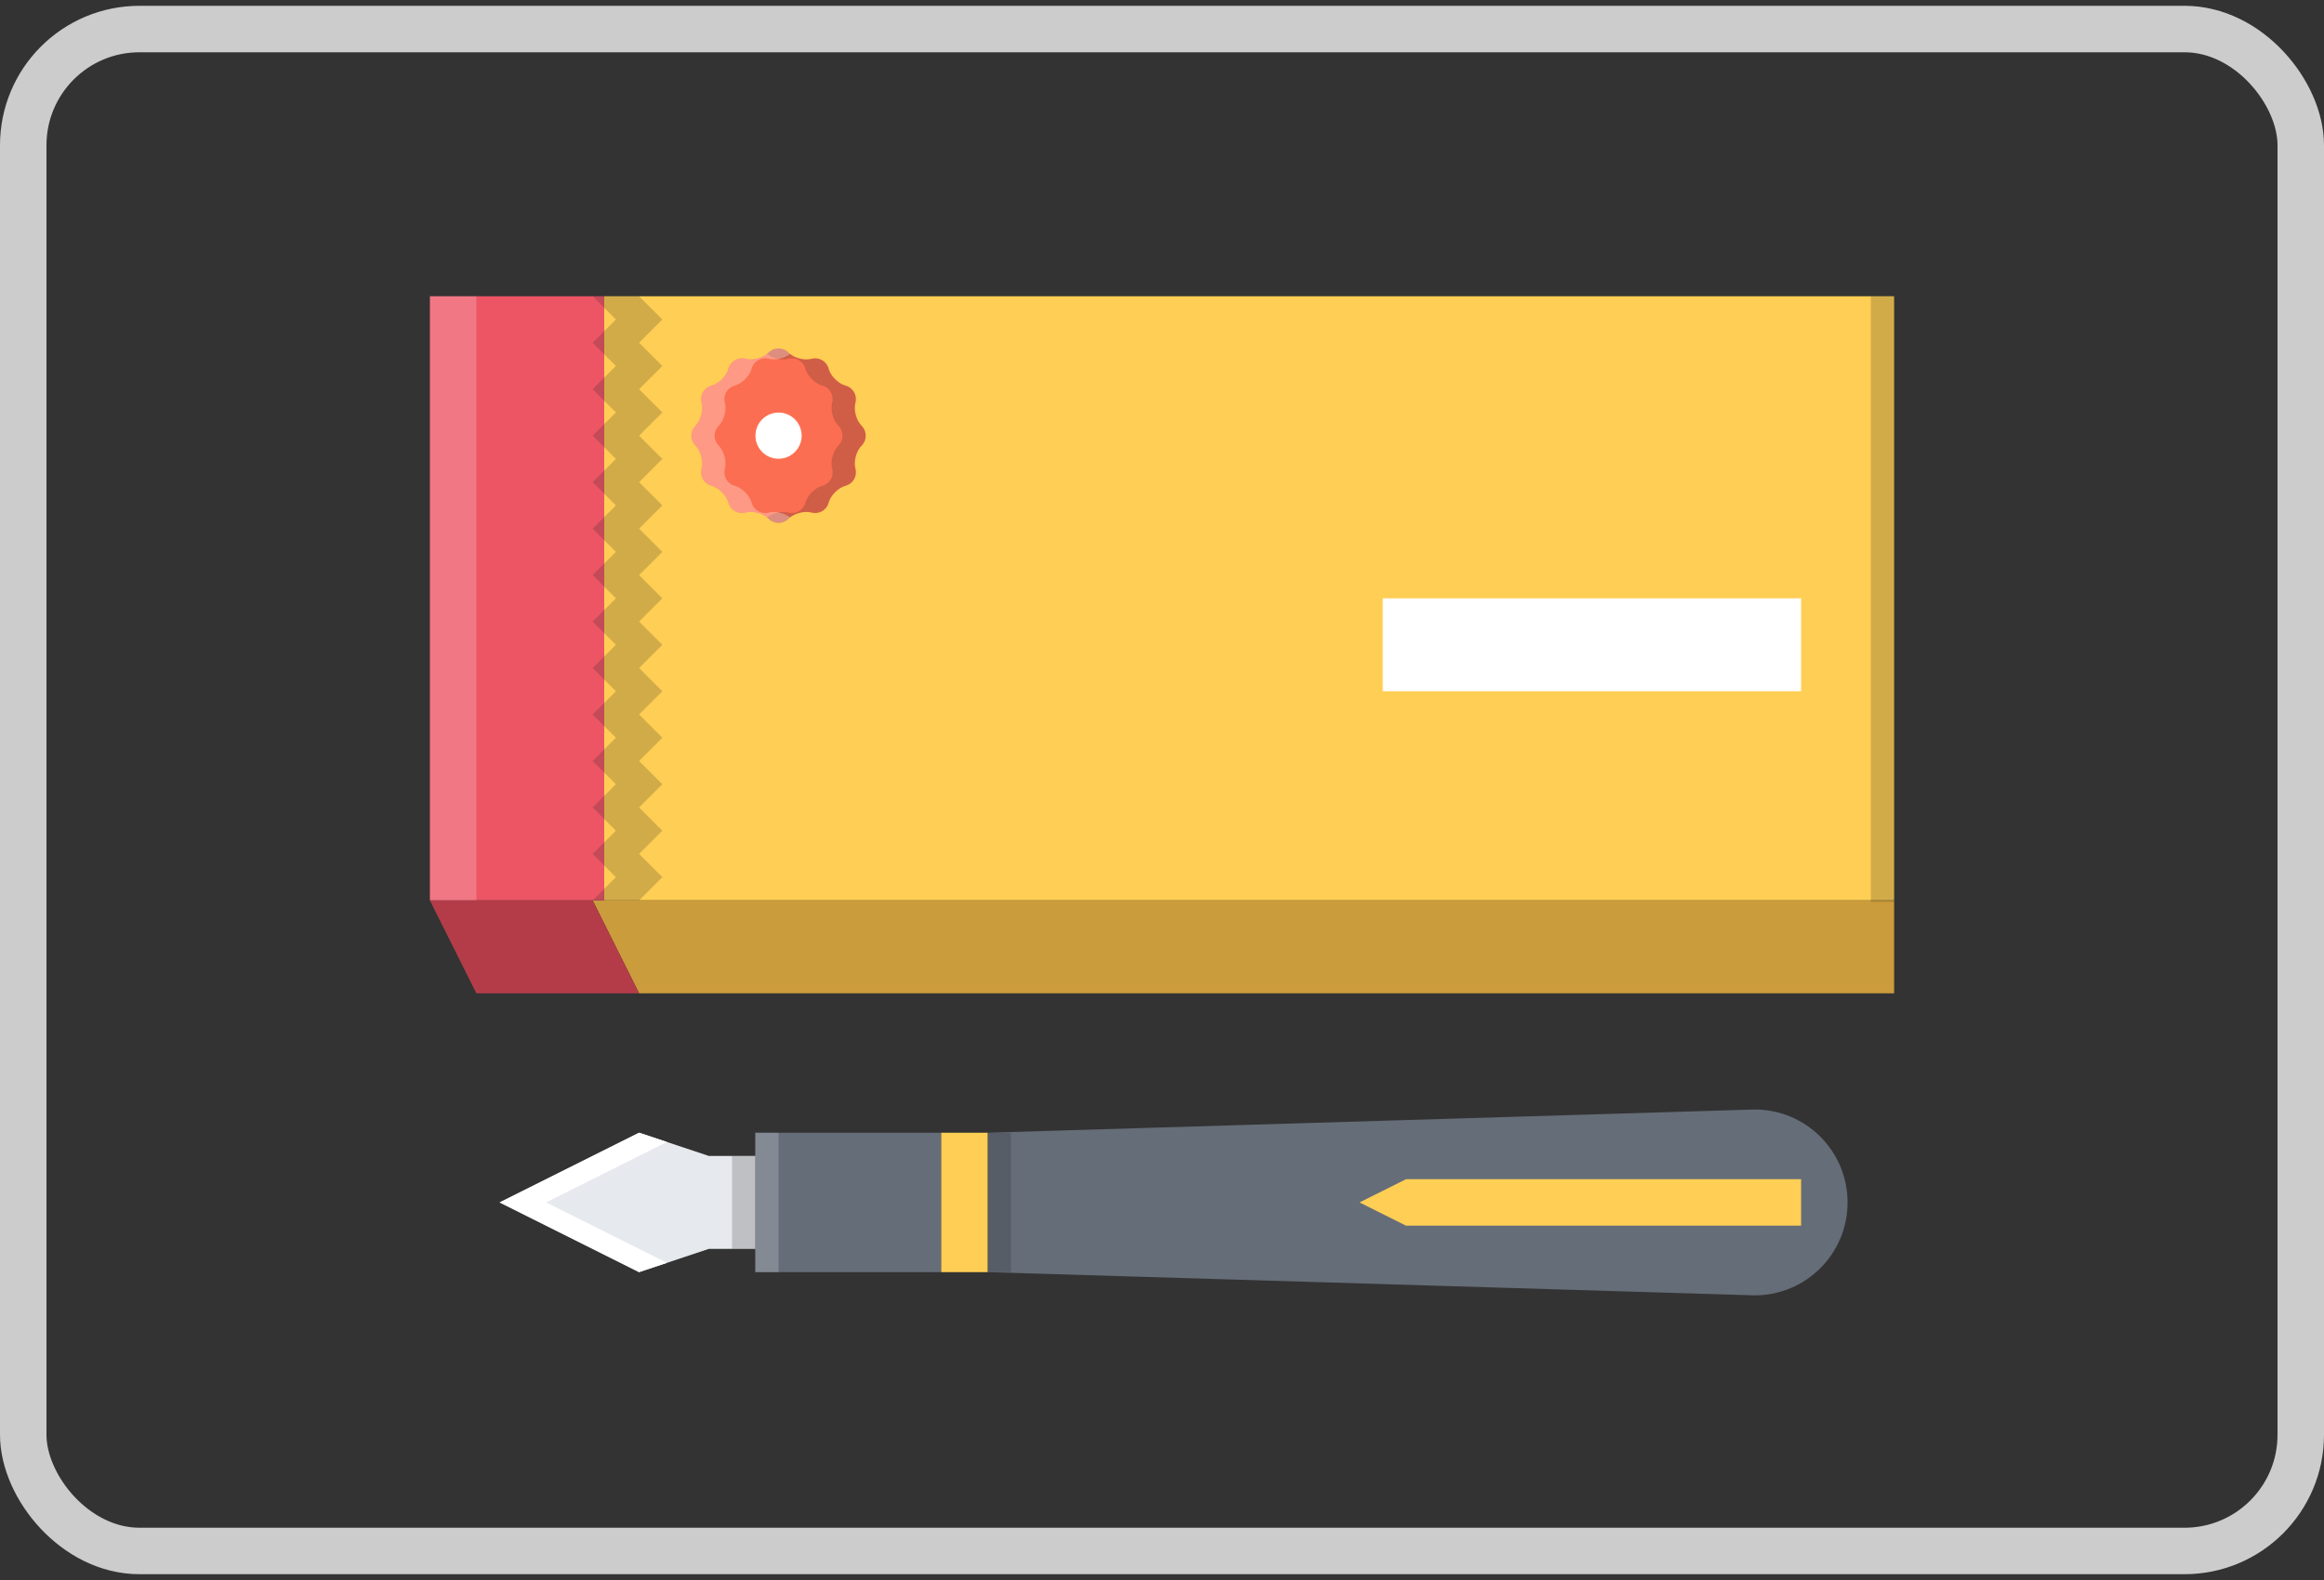 <svg width="50" height="34" viewBox="0 0 50 34" fill="none" xmlns="http://www.w3.org/2000/svg">
<rect x="0" y="0" width="50" height="34" fill="#333333" stroke="none"/>
<path d="M40.75 6.375H13V19.375H40.75V6.375Z" fill="#FFCE54"/>
<path d="M18.404 10.087C18.362 9.928 18.422 9.703 18.539 9.587C18.655 9.471 18.655 9.281 18.539 9.164C18.422 9.049 18.362 8.823 18.404 8.664C18.447 8.506 18.352 8.341 18.193 8.299C18.035 8.256 17.87 8.092 17.827 7.933C17.785 7.774 17.62 7.678 17.462 7.721C17.303 7.764 17.078 7.703 16.962 7.587C16.845 7.47 16.655 7.47 16.538 7.587C16.422 7.703 16.197 7.763 16.038 7.72C15.88 7.678 15.715 7.773 15.672 7.932C15.63 8.091 15.465 8.256 15.306 8.298C15.147 8.341 15.052 8.505 15.095 8.664C15.137 8.823 15.077 9.048 14.961 9.164C14.845 9.28 14.845 9.471 14.961 9.587C15.077 9.703 15.137 9.929 15.095 10.087C15.052 10.246 15.147 10.411 15.306 10.453C15.465 10.496 15.63 10.661 15.672 10.82C15.715 10.978 15.88 11.073 16.039 11.03C16.198 10.988 16.423 11.048 16.539 11.164C16.655 11.28 16.845 11.28 16.961 11.164C17.078 11.048 17.303 10.988 17.461 11.03C17.62 11.072 17.785 10.978 17.827 10.819C17.869 10.66 18.034 10.495 18.193 10.453C18.352 10.41 18.447 10.246 18.404 10.087Z" fill="#FC6E51"/>
<g opacity="0.2">
<path d="M18.539 9.164C18.422 9.049 18.362 8.823 18.404 8.664C18.447 8.506 18.352 8.341 18.193 8.299C18.035 8.256 17.87 8.092 17.827 7.933C17.785 7.774 17.62 7.678 17.462 7.721C17.303 7.764 17.078 7.703 16.962 7.587C16.845 7.47 16.655 7.47 16.538 7.587C16.528 7.597 16.512 7.605 16.5 7.615C16.622 7.711 16.817 7.76 16.962 7.721C17.12 7.678 17.285 7.774 17.327 7.933C17.37 8.092 17.535 8.256 17.693 8.299C17.852 8.341 17.947 8.506 17.904 8.664C17.862 8.823 17.922 9.049 18.038 9.164C18.155 9.28 18.155 9.471 18.038 9.587C17.922 9.703 17.862 9.929 17.904 10.087C17.947 10.246 17.852 10.41 17.693 10.453C17.534 10.495 17.37 10.66 17.327 10.819C17.285 10.978 17.12 11.072 16.961 11.03C16.817 10.991 16.622 11.04 16.5 11.136C16.513 11.146 16.528 11.153 16.539 11.164C16.655 11.28 16.845 11.28 16.961 11.164C17.078 11.048 17.303 10.988 17.461 11.03C17.62 11.072 17.785 10.978 17.827 10.819C17.87 10.66 18.034 10.495 18.193 10.453C18.352 10.41 18.447 10.246 18.404 10.087C18.362 9.928 18.422 9.703 18.539 9.587C18.655 9.471 18.655 9.281 18.539 9.164Z" fill="#1D1D1D"/>
</g>
<g opacity="0.3">
<path d="M16.539 11.03C16.38 11.073 16.215 10.978 16.172 10.82C16.13 10.661 15.965 10.496 15.806 10.453C15.647 10.411 15.552 10.246 15.595 10.087C15.638 9.928 15.577 9.703 15.461 9.587C15.345 9.471 15.345 9.281 15.461 9.164C15.577 9.048 15.637 8.823 15.595 8.664C15.552 8.505 15.647 8.341 15.806 8.298C15.965 8.256 16.13 8.091 16.172 7.932C16.215 7.773 16.38 7.678 16.538 7.72C16.683 7.759 16.878 7.71 17 7.615C16.988 7.605 16.973 7.598 16.962 7.587C16.845 7.47 16.655 7.47 16.538 7.587C16.422 7.703 16.197 7.763 16.038 7.72C15.88 7.678 15.715 7.773 15.672 7.932C15.63 8.091 15.465 8.256 15.306 8.298C15.147 8.341 15.052 8.505 15.095 8.664C15.137 8.823 15.077 9.048 14.961 9.164C14.845 9.28 14.845 9.471 14.961 9.587C15.077 9.703 15.137 9.929 15.095 10.087C15.052 10.246 15.147 10.411 15.306 10.453C15.465 10.496 15.63 10.661 15.672 10.82C15.715 10.978 15.88 11.073 16.039 11.03C16.198 10.988 16.423 11.048 16.539 11.164C16.655 11.28 16.845 11.28 16.961 11.164C16.972 11.153 16.987 11.146 17 11.136C16.878 11.04 16.683 10.992 16.539 11.03Z" fill="white"/>
</g>
<path d="M12.75 19.375H40.75V21.375H13.75L12.75 19.375Z" fill="#F6BB42"/>
<path d="M13 6.375H9.25V19.375H13V6.375Z" fill="#ED5565"/>
<path d="M13.75 21.375H10.25L9.25 19.375H12.75L13.75 21.375Z" fill="#DA4453"/>
<path d="M16.75 9.872C17.025 9.872 17.247 9.65 17.247 9.375C17.247 9.1 17.025 8.878 16.75 8.878C16.476 8.878 16.253 9.1 16.253 9.375C16.253 9.65 16.476 9.872 16.75 9.872Z" fill="white"/>
<path d="M38.75 12.875H29.75V14.875H38.75V12.875Z" fill="white"/>
<g opacity="0.2">
<path d="M13.75 7.375L14.25 6.875L13.75 6.375H12.75L13.25 6.875L12.75 7.375L13.25 7.875L12.75 8.375L13.25 8.875L12.75 9.375L13.25 9.875L12.75 10.375L13.25 10.875L12.75 11.375L13.25 11.875L12.75 12.375L13.25 12.875L12.75 13.375L13.25 13.875L12.75 14.375L13.25 14.875L12.75 15.375L13.25 15.875L12.75 16.375L13.25 16.875L12.75 17.375L13.25 17.875L12.75 18.375L13.25 18.875L12.75 19.375H13.75L14.25 18.875L13.75 18.375L14.25 17.875L13.75 17.375L14.25 16.875L13.75 16.375L14.25 15.875L13.75 15.375L14.25 14.875L13.75 14.375L14.25 13.875L13.75 13.375L14.25 12.875L13.75 12.375L14.25 11.875L13.75 11.375L14.25 10.875L13.75 10.375L14.25 9.875L13.75 9.375L14.25 8.875L13.75 8.375L14.25 7.875L13.75 7.375Z" fill="#1D1D1D"/>
</g>
<g opacity="0.2">
<path d="M10.25 6.375H9.25V19.375H10.25V6.375Z" fill="white"/>
</g>
<g opacity="0.2">
<path d="M40.75 6.375H40.25V19.406H40.75V6.375Z" fill="#1D1D1D"/>
</g>
<path d="M20.25 24.375V27.375H16.25V26.875V24.875V24.375H20.25Z" fill="#656D78"/>
<path d="M37.75 23.875C38.855 23.875 39.75 24.77 39.75 25.875C39.75 26.98 38.855 27.875 37.75 27.875L21.25 27.375V24.375L37.75 23.875Z" fill="#656D78"/>
<path d="M21.25 24.375H20.25V27.375H21.25V24.375Z" fill="#FFCE54"/>
<path d="M16.25 24.875V26.875H15.25L13.75 27.375L10.75 25.875L13.75 24.375L15.25 24.875H16.25Z" fill="#E6E9ED"/>
<path d="M11.75 25.875L14.35 24.575L13.75 24.375L10.75 25.875L13.75 27.375L14.35 27.175L11.75 25.875Z" fill="white"/>
<path d="M30.25 26.375H38.75V25.375H30.25L29.25 25.875L30.25 26.375Z" fill="#FFCE54"/>
<g opacity="0.2">
<path d="M16.75 24.375H16.25V27.375H16.75V24.375Z" fill="white"/>
</g>
<g opacity="0.2">
<path d="M21.75 24.375H21.25V27.375H21.75V24.375Z" fill="#1D1D1D"/>
</g>
<g opacity="0.2">
<path d="M16.25 24.875H15.75V26.875H16.25V24.875Z" fill="#1D1D1D"/>
</g>
<g opacity="0.2">
<path d="M40.75 21.375H10.25L9.25 19.375H40.75V21.375Z" fill="#1D1D1D"/>
</g>
<rect x="0.5" y="0.625" width="49" height="32.75" rx="2.5" stroke="#CCCCCC"/>
</svg>

